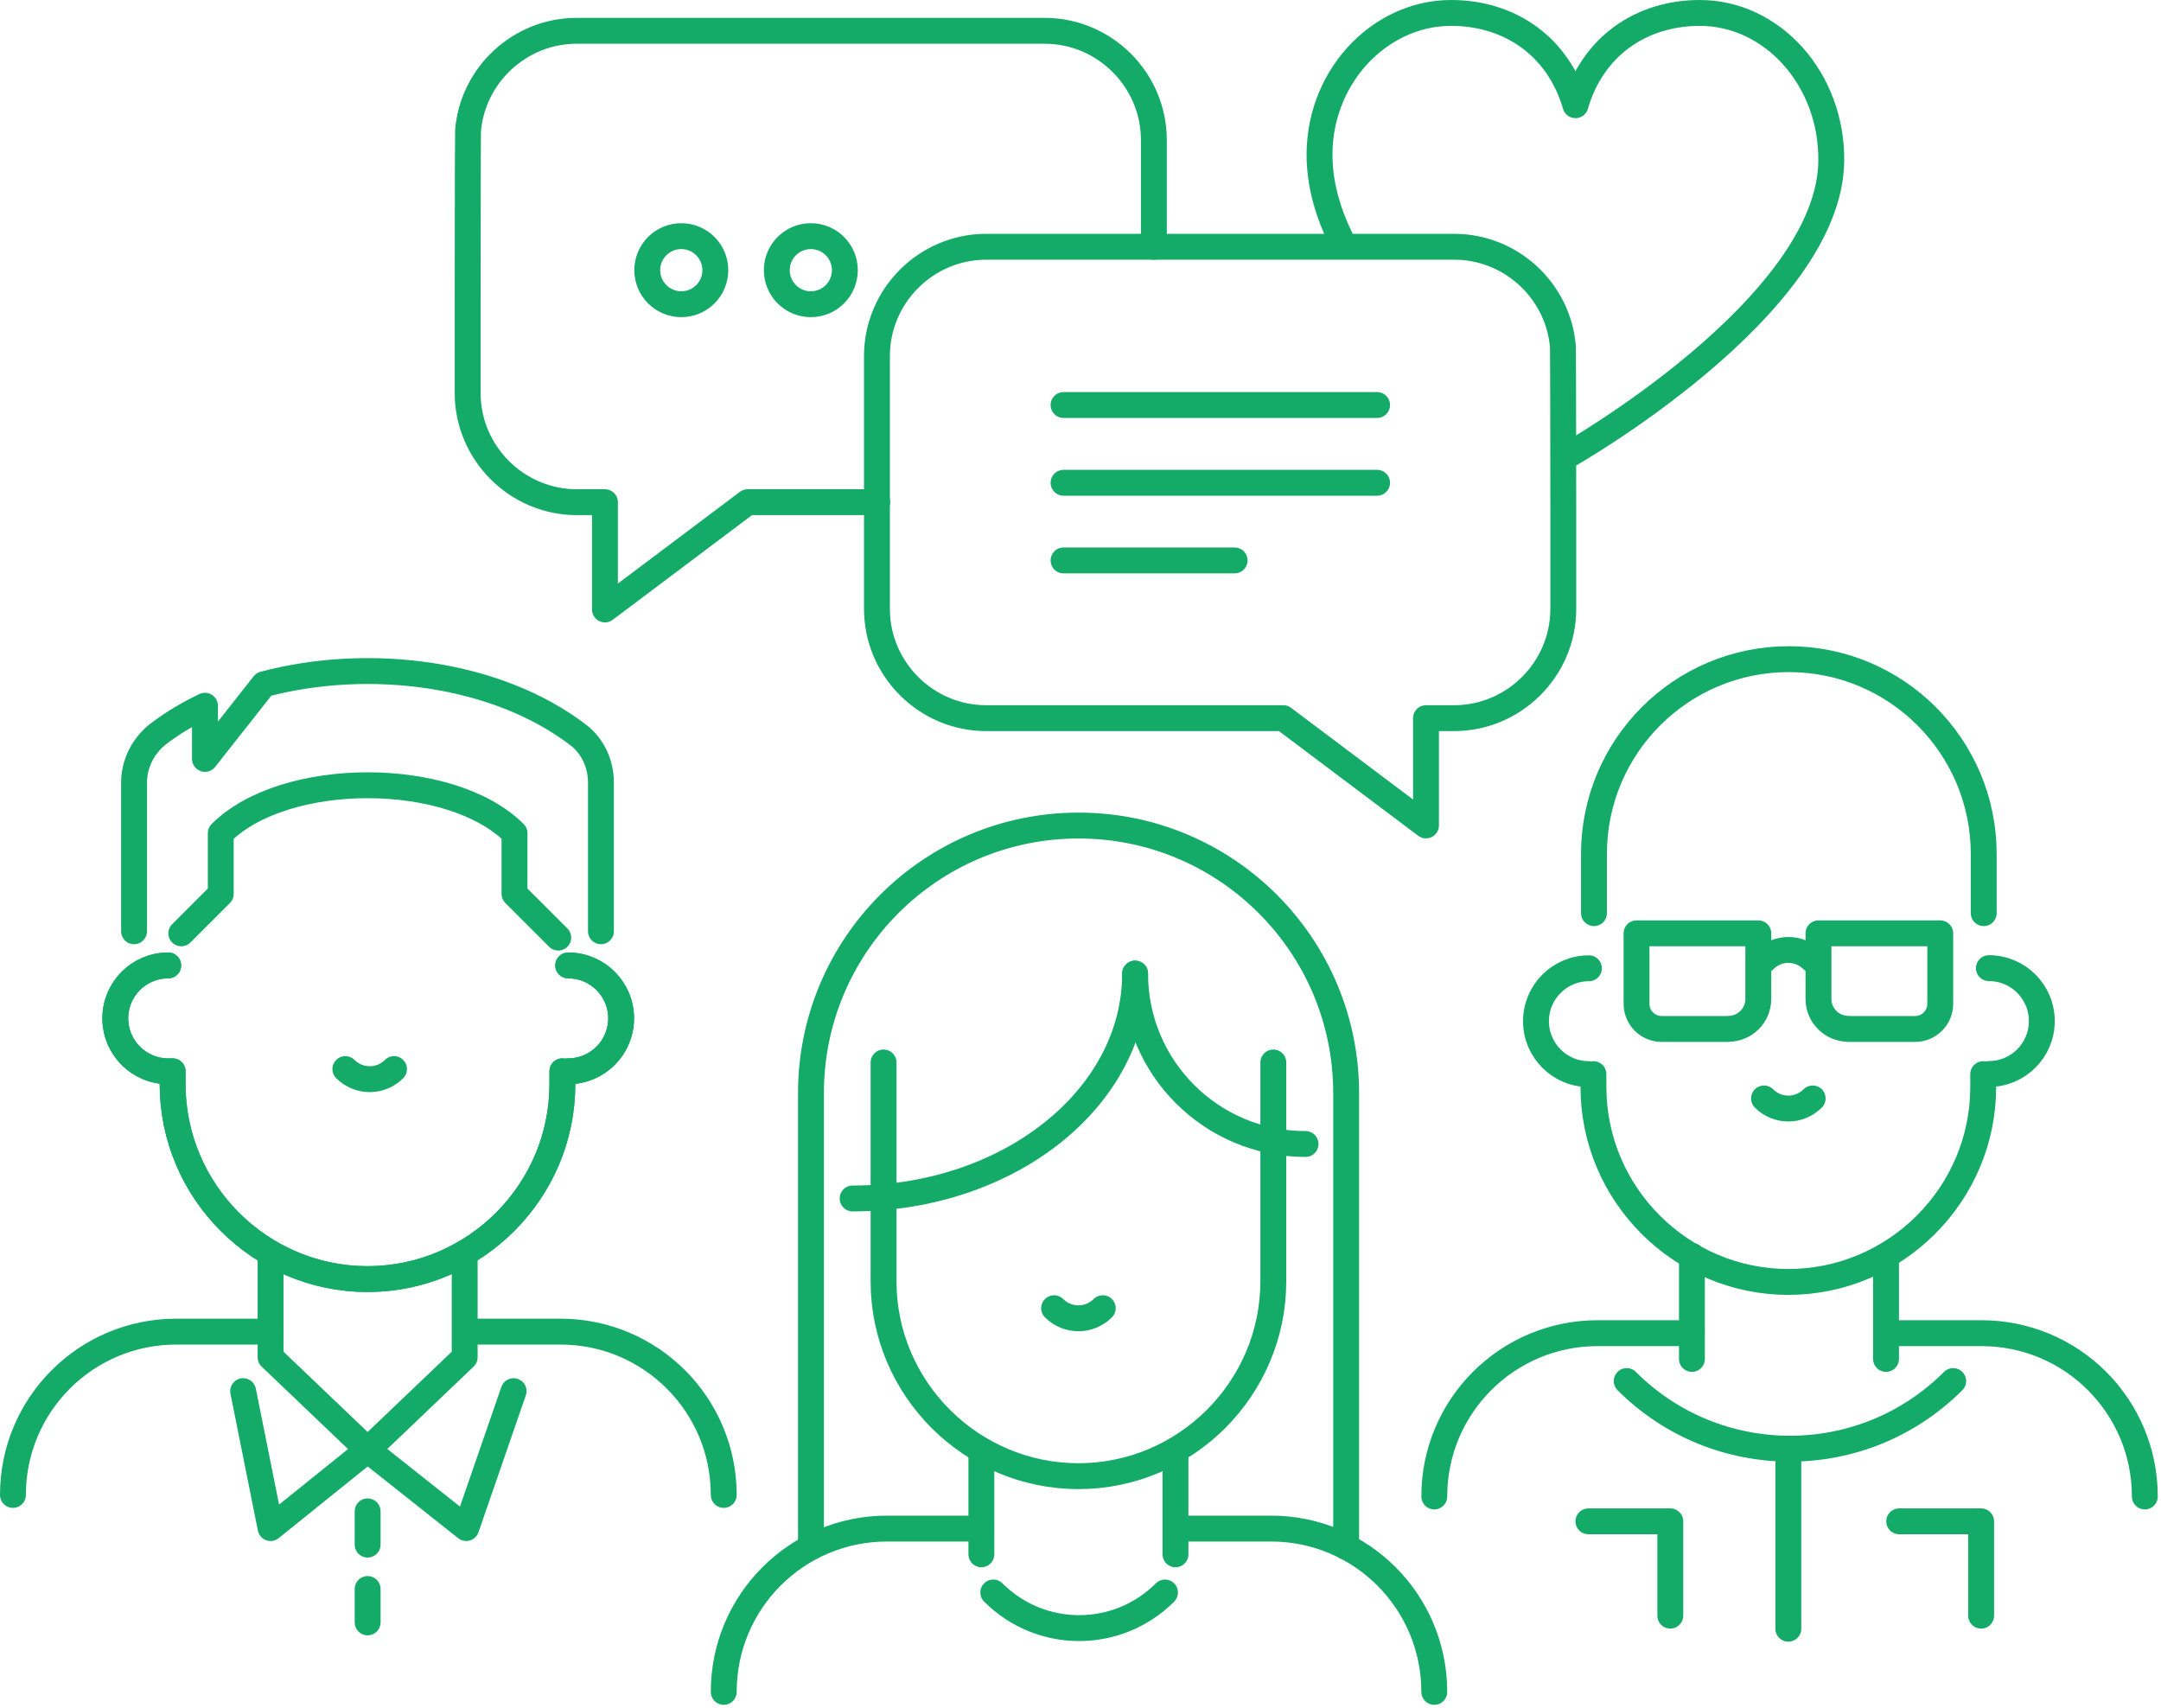 <svg width="167" height="132" viewBox="0 0 167 132" fill="none" xmlns="http://www.w3.org/2000/svg">
<g clip-path="url(#clip0_2006_4166)">
<path d="M98.4 82.11V99.02C98.4 107.3 91.63 114.08 83.34 114.08C75.06 114.08 68.28 107.31 68.28 99.02V82.11" stroke="#14AB68" stroke-width="2" stroke-linecap="round" stroke-linejoin="round"/>
<path d="M75.84 112.16V120.12" stroke="#14AB68" stroke-width="2" stroke-linecap="round" stroke-linejoin="round"/>
<path d="M90.84 112.16V120.12" stroke="#14AB68" stroke-width="2" stroke-linecap="round" stroke-linejoin="round"/>
<path d="M55.93 130.75C55.93 123.77 61.58 118.13 68.55 118.13H75.83" stroke="#14AB68" stroke-width="2" stroke-linecap="round" stroke-linejoin="round"/>
<path d="M110.84 130.75C110.84 123.77 105.19 118.13 98.22 118.13H90.94" stroke="#14AB68" stroke-width="2" stroke-linecap="round" stroke-linejoin="round"/>
<path d="M87.72 75.24C87.72 84.85 77.96 92.62 65.89 92.62" stroke="#14AB68" stroke-width="2" stroke-linecap="round" stroke-linejoin="round"/>
<path d="M87.72 75.24C87.72 82.52 93.61 88.41 100.89 88.41" stroke="#14AB68" stroke-width="2" stroke-linecap="round" stroke-linejoin="round"/>
<path d="M104.03 119.55V84.48C104.03 73.06 94.77 63.8 83.35 63.8C71.93 63.8 62.67 73.06 62.67 84.48V119.55" stroke="#14AB68" stroke-width="2" stroke-linecap="round" stroke-linejoin="round"/>
<path d="M81.46 101.1C82.5 102.14 84.18 102.14 85.22 101.1" stroke="#14AB68" stroke-width="2" stroke-linecap="round" stroke-linejoin="round"/>
<path d="M43.46 82.79V83.79C43.46 92.07 36.69 98.85 28.4 98.85C20.12 98.85 13.34 92.08 13.34 83.79V82.79" stroke="#14AB68" stroke-width="2" stroke-linecap="round" stroke-linejoin="round"/>
<path d="M13 82.79C10.74 82.79 8.91 80.96 8.91 78.7C8.91 76.44 10.74 74.61 13 74.61" stroke="#14AB68" stroke-width="2" stroke-linecap="round" stroke-linejoin="round"/>
<path d="M43.91 74.61C46.17 74.61 48 76.44 48 78.7C48 80.96 46.17 82.79 43.91 82.79" stroke="#14AB68" stroke-width="2" stroke-linecap="round" stroke-linejoin="round"/>
<path d="M43.46 82.79V83.79C43.46 92.07 36.69 98.85 28.4 98.85C20.12 98.85 13.34 92.08 13.34 83.79V82.79" stroke="#14AB68" stroke-width="2" stroke-linecap="round" stroke-linejoin="round"/>
<path d="M20.91 96.93V104.89L28.41 112.05L20.91 118.09L18.79 107.51" stroke="#14AB68" stroke-width="2" stroke-linecap="round" stroke-linejoin="round"/>
<path d="M35.91 96.93V104.89L28.41 112.05L36.03 118.09L39.69 107.51" stroke="#14AB68" stroke-width="2" stroke-linecap="round" stroke-linejoin="round"/>
<path d="M1 115.53C1 108.55 6.65 102.91 13.62 102.91H20.9" stroke="#14AB68" stroke-width="2" stroke-linecap="round" stroke-linejoin="round"/>
<path d="M55.93 115.53C55.93 108.55 50.28 102.91 43.31 102.91H36.03" stroke="#14AB68" stroke-width="2" stroke-linecap="round" stroke-linejoin="round"/>
<path d="M14.01 72.13L17.06 69.08V64.39C22 59.45 34.82 59.45 39.76 64.39V69.08L43.14 72.46" stroke="#14AB68" stroke-width="2" stroke-linecap="round" stroke-linejoin="round"/>
<path d="M10.36 71.97V60.49C10.36 58.97 11.1 57.56 12.32 56.65C13.4 55.84 14.58 55.14 15.84 54.54V58.65L20.39 52.88C28.61 50.7 38.46 52.01 44.71 56.82C45.83 57.68 46.44 59.06 46.44 60.48V71.97" stroke="#14AB68" stroke-width="2" stroke-linecap="round" stroke-linejoin="round"/>
<path d="M13 82.79C10.74 82.79 8.91 80.96 8.91 78.7C8.91 76.44 10.74 74.61 13 74.61" stroke="#14AB68" stroke-width="2" stroke-linecap="round" stroke-linejoin="round"/>
<path d="M43.91 74.61C46.17 74.61 48 76.44 48 78.7C48 80.96 46.17 82.79 43.91 82.79" stroke="#14AB68" stroke-width="2" stroke-linecap="round" stroke-linejoin="round"/>
<path d="M28.41 116.8V119.37" stroke="#14AB68" stroke-width="2" stroke-linecap="round" stroke-linejoin="round"/>
<path d="M28.41 122.8V125.38" stroke="#14AB68" stroke-width="2" stroke-linecap="round" stroke-linejoin="round"/>
<path d="M130.75 97.05V105.02" stroke="#14AB68" stroke-width="2" stroke-linecap="round" stroke-linejoin="round"/>
<path d="M145.75 97.05V105.02" stroke="#14AB68" stroke-width="2" stroke-linecap="round" stroke-linejoin="round"/>
<path d="M110.84 115.65C110.84 108.67 116.49 103.03 123.46 103.03H130.74" stroke="#14AB68" stroke-width="2" stroke-linecap="round" stroke-linejoin="round"/>
<path d="M165.75 115.65C165.75 108.67 160.1 103.03 153.13 103.03H145.85" stroke="#14AB68" stroke-width="2" stroke-linecap="round" stroke-linejoin="round"/>
<path d="M153.3 70.57V66C153.3 57.69 146.56 50.94 138.24 50.94C129.92 50.94 123.18 57.68 123.18 66V70.57" stroke="#14AB68" stroke-width="2" stroke-linecap="round" stroke-linejoin="round"/>
<path d="M153.26 83.01V84.01C153.26 92.29 146.49 99.07 138.2 99.07C129.92 99.07 123.14 92.3 123.14 84.01V83.01" stroke="#14AB68" stroke-width="2" stroke-linecap="round" stroke-linejoin="round"/>
<path d="M122.79 83.01C120.53 83.01 118.7 81.18 118.7 78.92C118.7 76.66 120.53 74.83 122.79 74.83" stroke="#14AB68" stroke-width="2" stroke-linecap="round" stroke-linejoin="round"/>
<path d="M153.7 74.82C155.96 74.82 157.79 76.65 157.79 78.91C157.79 81.17 155.96 83 153.7 83" stroke="#14AB68" stroke-width="2" stroke-linecap="round" stroke-linejoin="round"/>
<path d="M125.71 106.73C132.68 113.7 143.97 113.7 150.94 106.73" stroke="#14AB68" stroke-width="2" stroke-linecap="round" stroke-linejoin="round"/>
<path d="M138.2 111.96V125.87" stroke="#14AB68" stroke-width="2" stroke-linecap="round" stroke-linejoin="round"/>
<path d="M122.75 117.57H129.08V124.86" stroke="#14AB68" stroke-width="2" stroke-linecap="round" stroke-linejoin="round"/>
<path d="M146.77 117.57H153.1V124.86" stroke="#14AB68" stroke-width="2" stroke-linecap="round" stroke-linejoin="round"/>
<path d="M133.57 79.52H128.41C127.34 79.52 126.47 78.65 126.47 77.58V72.13H135.88V77.2C135.88 78.48 134.84 79.51 133.57 79.51V79.52Z" stroke="#14AB68" stroke-width="2" stroke-linecap="round" stroke-linejoin="round"/>
<path d="M142.84 79.52H148C149.07 79.52 149.94 78.65 149.94 77.58V72.13H140.53V77.2C140.53 78.48 141.57 79.51 142.84 79.51V79.52Z" stroke="#14AB68" stroke-width="2" stroke-linecap="round" stroke-linejoin="round"/>
<path d="M140.04 74.17C139.03 73.16 137.38 73.16 136.37 74.17" stroke="#14AB68" stroke-width="2" stroke-linecap="round" stroke-linejoin="round"/>
<path d="M76.76 123.07C80.43 126.74 86.36 126.74 90.03 123.07" stroke="#14AB68" stroke-width="2" stroke-linecap="round" stroke-linejoin="round"/>
<path d="M26.69 82.62C27.73 83.66 29.41 83.66 30.45 82.62" stroke="#14AB68" stroke-width="2" stroke-linecap="round" stroke-linejoin="round"/>
<path d="M136.32 84.89C137.36 85.93 139.04 85.93 140.08 84.89" stroke="#14AB68" stroke-width="2" stroke-linecap="round" stroke-linejoin="round"/>
<path d="M85.01 19.07H112.38C116.77 19.07 120.41 22.47 120.78 26.77C120.8 27.01 120.81 39.92 120.81 39.92V47.06C120.81 51.7 117.01 55.5 112.37 55.5H110.2V63.79L99.17 55.5H76.21C71.57 55.5 67.77 51.7 67.77 47.06V27.51C67.77 22.87 71.57 19.07 76.21 19.07H85H85.01Z" stroke="#14AB68" stroke-width="2" stroke-linecap="round" stroke-linejoin="round"/>
<path d="M89.17 19.07V10.82C89.17 6.18 85.37 2.38 80.73 2.38H71.94H44.57C40.18 2.38 36.54 5.78 36.17 10.08C36.15 10.32 36.14 23.23 36.14 23.23V30.37C36.14 35.01 39.94 38.81 44.58 38.81H46.75V47.1L57.78 38.81H67.79" stroke="#14AB68" stroke-width="2" stroke-linecap="round" stroke-linejoin="round"/>
<path d="M121.25 35.14C121.25 35.14 141.43 23.67 141.52 12.41C141.57 6.11 136.97 1 131.36 1C126.85 1 123.07 3.57 121.75 8.13C120.42 3.56 116.65 1 112.14 1C106.53 1 101.74 6.11 101.98 12.41C102.06 14.49 102.66 16.52 103.61 18.45" stroke="#14AB68" stroke-width="2" stroke-linecap="round" stroke-linejoin="round"/>
<path d="M82.19 37.31H106.42" stroke="#14AB68" stroke-width="2" stroke-linecap="round" stroke-linejoin="round"/>
<path d="M82.19 31.3H106.42" stroke="#14AB68" stroke-width="2" stroke-linecap="round" stroke-linejoin="round"/>
<path d="M82.19 43.31H95.41" stroke="#14AB68" stroke-width="2" stroke-linecap="round" stroke-linejoin="round"/>
<path d="M62.66 23.51C64.112 23.51 65.29 22.332 65.29 20.88C65.29 19.427 64.112 18.25 62.66 18.25C61.208 18.25 60.03 19.427 60.03 20.88C60.03 22.332 61.208 23.51 62.66 23.51Z" stroke="#14AB68" stroke-width="2" stroke-linecap="round" stroke-linejoin="round"/>
<path d="M52.65 23.51C54.102 23.51 55.28 22.332 55.28 20.88C55.28 19.427 54.102 18.25 52.65 18.25C51.197 18.25 50.02 19.427 50.02 20.88C50.02 22.332 51.197 23.51 52.65 23.51Z" stroke="#14AB68" stroke-width="2" stroke-linecap="round" stroke-linejoin="round"/>
</g>
<defs>
<clipPath id="clip0_2006_4166">
<rect width="166.75" height="131.75" fill="white"/>
</clipPath>
</defs>
</svg>
